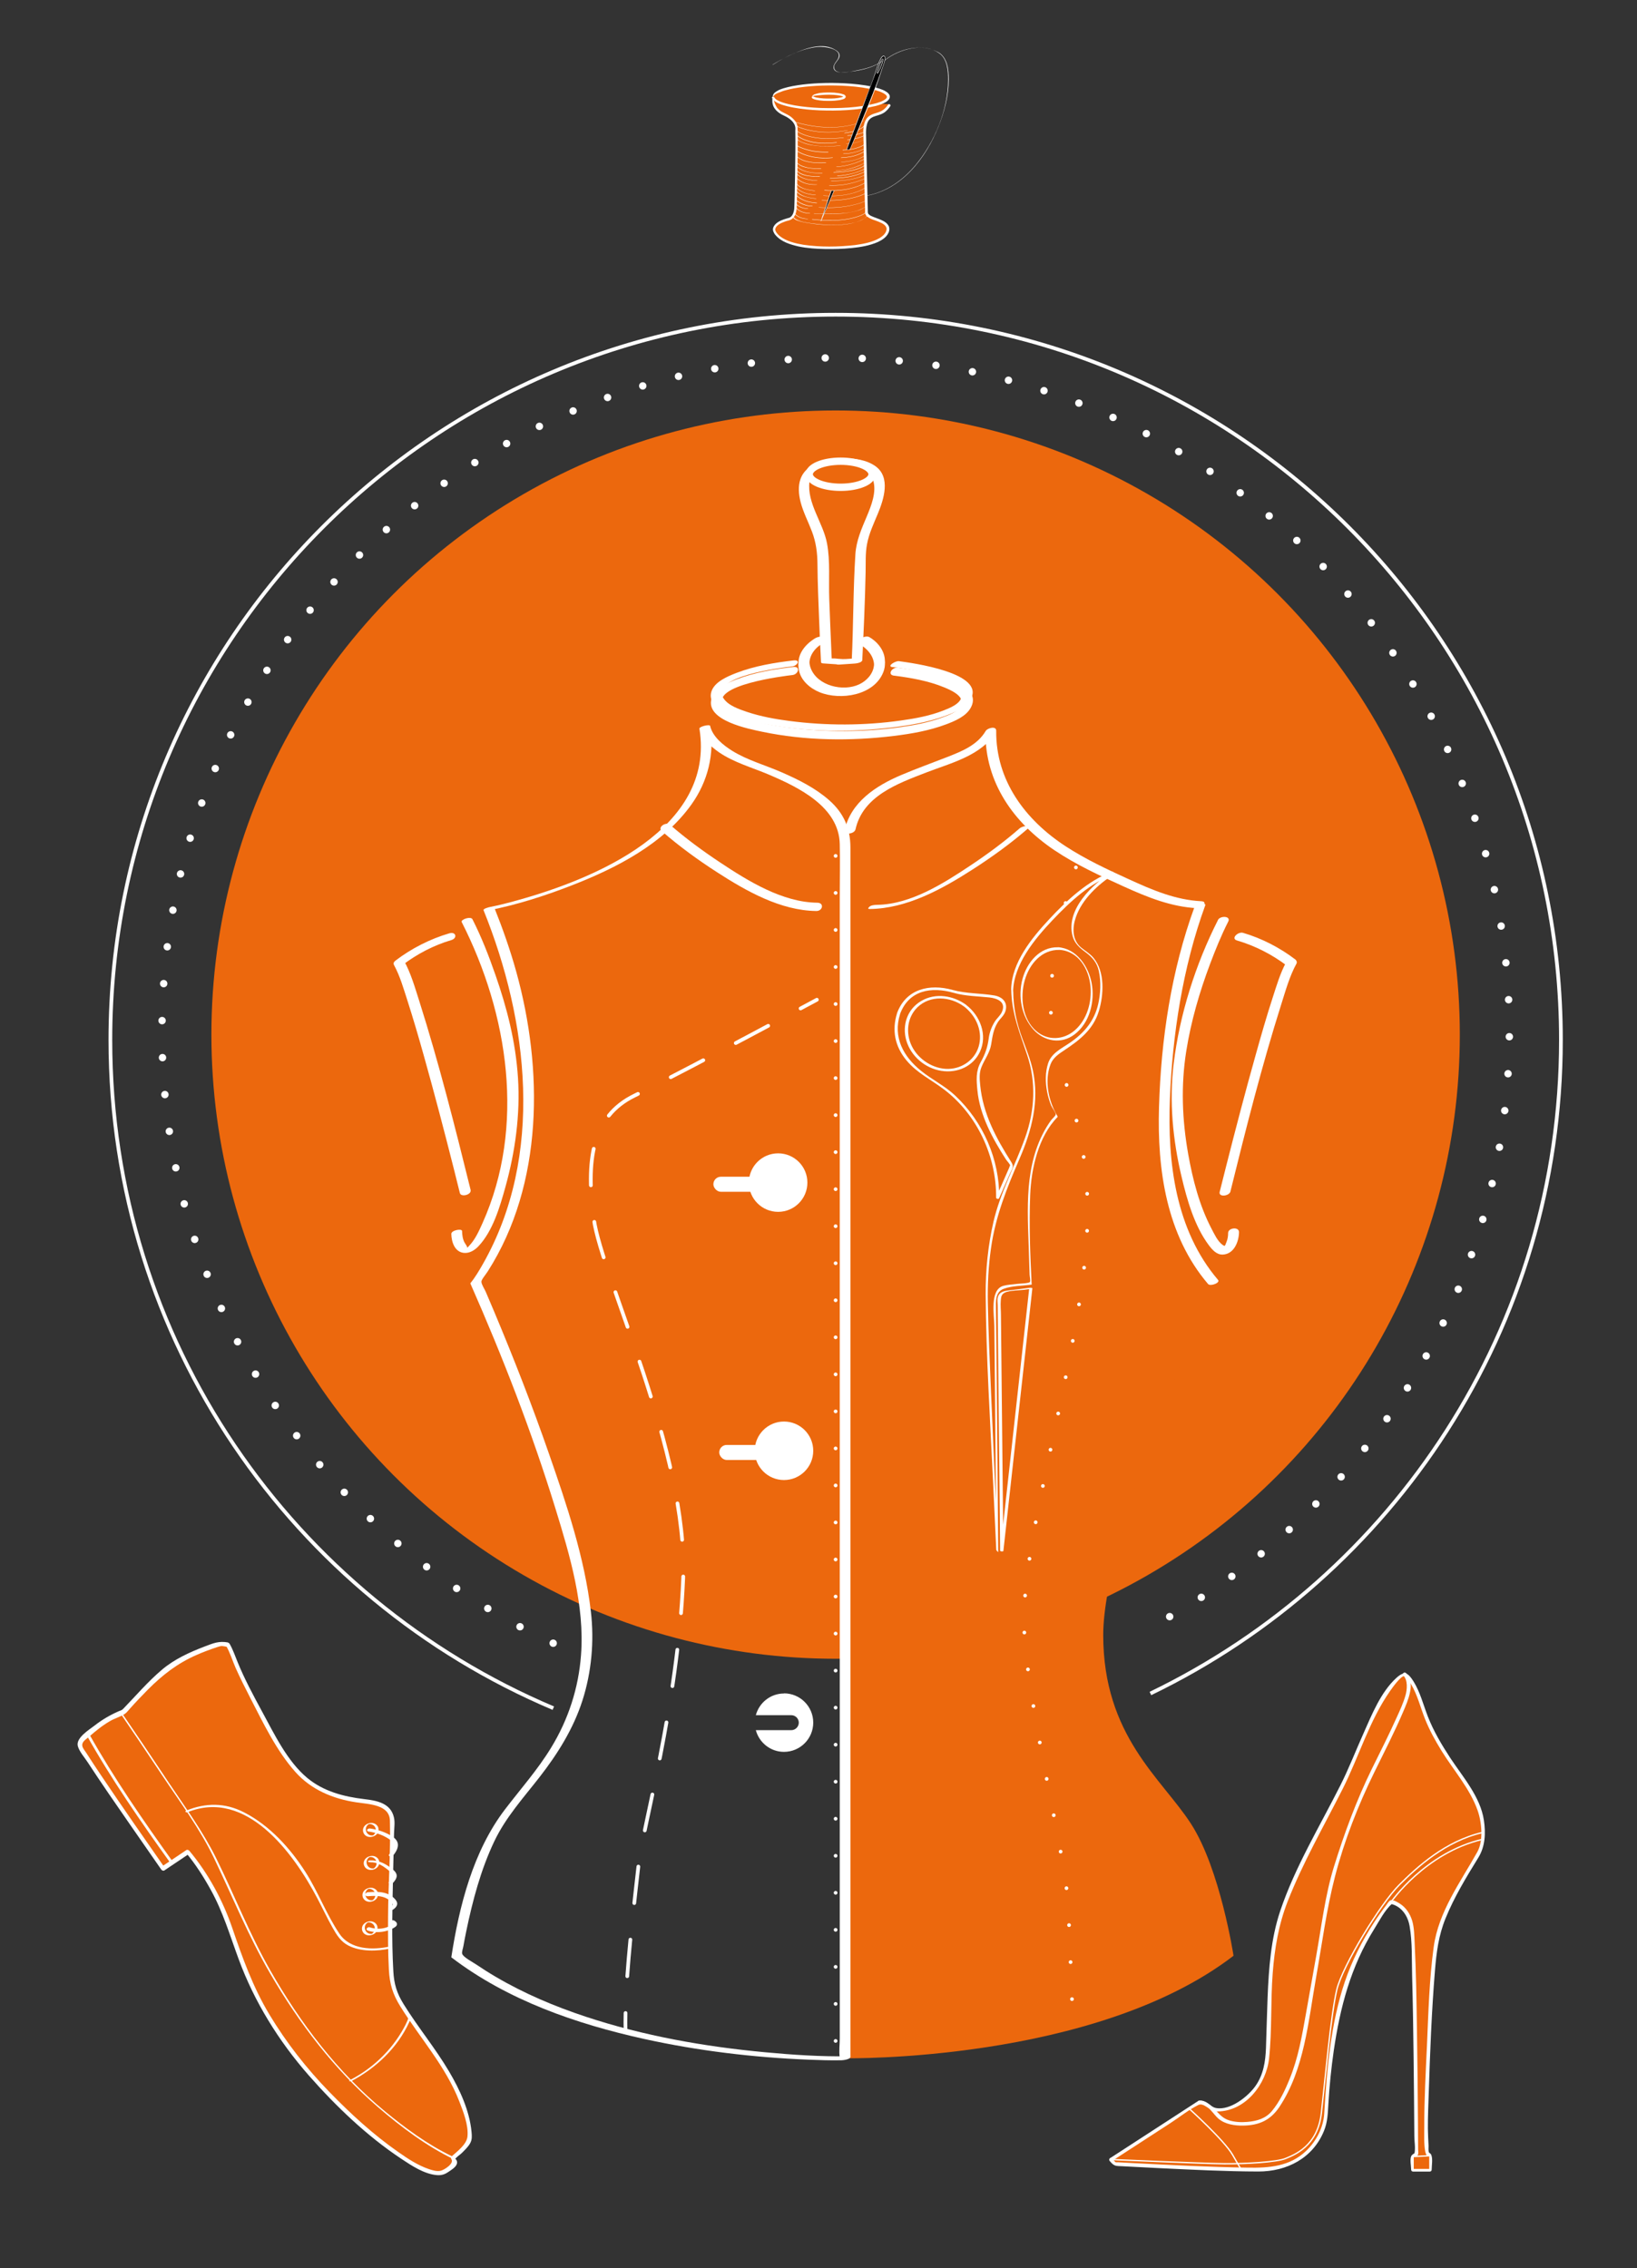 <?xml version="1.0" encoding="UTF-8"?> <svg xmlns="http://www.w3.org/2000/svg" id="Layer_1" viewBox="0 0 221 306.25"><rect x="0" y="0" width="221" height="306.25" fill="#333333" stroke="none"/><defs><style>.cls-1,.cls-2{fill:#ec680d;}.cls-3{fill:#fff;}.cls-4,.cls-5,.cls-6,.cls-7,.cls-8,.cls-9,.cls-2,.cls-10{stroke:#fff;}.cls-4,.cls-5,.cls-6,.cls-7,.cls-8,.cls-9,.cls-10{fill:none;}.cls-4,.cls-6{stroke-dasharray:0 0 0 5;}.cls-4,.cls-6,.cls-8,.cls-9{stroke-linecap:round;stroke-linejoin:round;}.cls-4,.cls-8,.cls-9,.cls-10{stroke-width:.5px;}.cls-5,.cls-7,.cls-2,.cls-10{stroke-miterlimit:10;}.cls-5,.cls-2{stroke-width:.18px;}.cls-7{stroke-width:.99px;}.cls-9{stroke-dasharray:0 0 0 0 0 0 4.96 4.96;}</style></defs><circle class="cls-1" cx="112.81" cy="139.69" r="84.27"></circle><path class="cls-1" d="M133.03,98.2s-.53,2.53-4.87,4.34c-4.34,1.81-14.07,4.81-14.07,11.2v164.16s33.66,.59,52.44-13.84c0,0-1.78-11.67-5.73-17.8s-11.86-11.86-11.86-25.51,15.03-47.65,15.03-47.65c0,0-14.83-18.39-1.78-50.42,0,0-32.21-6.26-29.15-24.48h-.01Z"></path><path class="cls-6" d="M74.68,221.86c-31.18-14.42-52.81-45.98-52.81-82.59,0-50.23,40.72-90.95,90.95-90.95s90.95,40.72,90.95,90.95c0,35.47-20.31,66.21-49.94,81.2"></path><path class="cls-10" d="M74.7,230.63c-35.14-14.86-59.8-49.66-59.8-90.22,0-54.08,43.83-97.92,97.91-97.92s97.92,43.84,97.92,97.92c0,38.85-22.62,72.41-55.42,88.24"></path><path class="cls-3" d="M120.48,90.06c2.3,.3,4.67,.69,6.83,1.58,.89,.37,2.68,1.12,2.52,2.35-.13,1.04-1.59,1.59-2.41,1.92-1.84,.73-3.84,1.1-5.79,1.37-4.96,.7-10.09,.71-15.06,.06-1.93-.25-3.87-.6-5.72-1.22-1.05-.36-2.52-.84-3.17-1.83-1.97-2.99,8-4.16,9.26-4.31,.71-.08,1.2-.93,.19-.81-2.6,.3-5.24,.74-7.69,1.68-1.17,.45-2.98,1.19-3.4,2.53-.89,2.87,5.35,4,7,4.33,5.73,1.14,11.8,1.2,17.59,.49,2.31-.29,4.65-.7,6.84-1.49,1.22-.44,2.81-1.06,3.53-2.23,2.24-3.65-8.07-5-9.64-5.21-.47-.06-1.7,.69-.88,.8h0Z"></path><path class="cls-3" d="M120.69,91.22c2.3,.3,4.64,.7,6.79,1.59,.79,.33,2.6,1.08,2.34,2.23-.23,1.02-1.91,1.58-2.75,1.88-1.75,.63-3.62,.99-5.46,1.25-4.95,.69-10.06,.71-15.02,.08-1.96-.25-3.94-.6-5.82-1.23-1.02-.34-2.53-.82-3.13-1.81-1.65-2.73,8.22-3.94,9.35-4.07,.81-.1,1.11-1.2,.12-1.09-2.6,.3-5.24,.73-7.69,1.68-1.22,.47-2.98,1.23-3.37,2.63-.82,2.94,5.1,4.07,6.86,4.44,5.77,1.21,11.94,1.28,17.78,.56,2.37-.29,4.77-.71,7.01-1.55,1.2-.45,2.75-1.09,3.38-2.3,2.03-3.86-8.11-5.13-9.89-5.36-.73-.1-1.47,.95-.49,1.08h0Z"></path><path class="cls-3" d="M116.05,86.58c1.15,.68,2.12,1.83,1.95,3.25-.14,1.16-.98,2.09-2.01,2.57-2.16,1.02-5.63,.21-6.54-2.18-.56-1.46,.2-2.94,1.48-3.72,.2-.12,.42-.32,.15-.49-.25-.15-.8,.02-1.02,.16-1.35,.82-2.5,2.18-2.22,3.86,.24,1.43,1.46,2.47,2.74,3,1.6,.66,3.48,.67,5.12,.16,1.44-.45,2.9-1.33,3.52-2.77,.74-1.75-.31-3.48-1.82-4.38-.28-.17-.66-.09-.95,.03-.09,.04-.67,.35-.41,.51h.01Z"></path><path class="cls-3" d="M116.14,87.04c1.14,.67,2.06,1.86,1.83,3.25-.19,1.14-1.07,2-2.1,2.44-2.15,.92-5.58,.23-6.44-2.2-.52-1.46,.27-2.83,1.52-3.59,.23-.14,.39-.43,.12-.6s-.77-.03-1.03,.13c-1.37,.83-2.48,2.25-2.2,3.93,.24,1.46,1.51,2.54,2.82,3.07,2.81,1.13,7.35,.44,8.59-2.72,.71-1.82-.41-3.53-1.95-4.44-.43-.26-1.76,.37-1.15,.73h-.01Z"></path><path class="cls-3" d="M114.09,61.93c-1.31-.06-2.69,.13-3.9,.65-2.29,.97-2.69,2.95-2.1,5.23,.36,1.38,1.03,2.64,1.53,3.97,.55,1.45,.73,2.86,.74,4.4,.02,2.56,.13,5.12,.23,7.67,.07,1.86,.15,3.72,.25,5.57,0,.1,.21,.15,.27,.15l2.08,.14c.38,.03,1.68-.64,.91-.7l-.92-.06c-.23-.02-.46-.06-.69-.05-.53,.02-.23-.14-.2,.11-.04-.43-.04-.88-.06-1.31-.1-2.29-.2-4.57-.28-6.86-.09-2.44,.15-5.07-.3-7.47-.51-2.78-2.74-5.42-2.37-8.35,.15-1.2,1.02-1.94,2.14-2.22,.42-.11,.85-.16,1.28-.18,.11,0,.74,0,.47,0,.38,.02,1.67-.66,.91-.7h0v.02Z"></path><path class="cls-3" d="M113.34,62.64c1.67-.08,3.97,.4,4.54,2.22,.49,1.55-.26,3.43-.86,4.86-.7,1.66-1.42,3.27-1.54,5.1-.31,4.82-.26,9.68-.5,14.51l1.01-.47-2.08,.14c-.47,.03-1.55,.8-.59,.73l2.08-.14c.21-.01,1-.13,1.01-.47,.19-3.94,.37-7.88,.45-11.82,.03-1.27-.05-2.57,.19-3.83,.27-1.45,.9-2.76,1.46-4.11,.81-1.95,1.76-4.91-.31-6.41-1.18-.85-2.85-1.11-4.28-1.04-.48,.02-1.55,.78-.59,.73h0Z"></path><path class="cls-3" d="M94.43,98.4c.3,1.32,1.6,2.45,2.65,3.18,2,1.37,4.46,2.05,6.68,2.99,4.01,1.71,9.51,4.35,9.61,9.4,.05,2.36,0,4.72,0,7.08v154.16c0,.82-.13,1.76,0,2.56,.02,.1,0,.22,0,.32l1.2-.46c-3.75,.06-7.53-.19-11.27-.54-8.19-.76-16.39-2.21-24.21-4.8-4.21-1.39-8.32-3.13-12.15-5.38-.89-.52-1.77-1.08-2.63-1.66-.42-.29-1.81-1.01-1.92-1.48-.06-.24,.12-.72,.16-.96,.12-.68,.25-1.36,.39-2.03,.86-4.15,1.97-8.35,3.8-12.19,1.53-3.21,3.9-5.83,6.07-8.61,2.46-3.16,4.59-6.55,5.82-10.38,1.23-3.83,1.61-8,1.14-12.02-.85-7.29-3.27-14.45-5.67-21.34-2.25-6.47-4.74-12.85-7.39-19.16-.37-.89-.75-1.78-1.13-2.66-.16-.38-.56-.95-.59-1.36-.02-.27,.58-.97,.85-1.39,7.56-11.82,7.49-27.38,3.86-40.46-.82-2.96-1.84-5.85-2.98-8.7l-.87,.43c3.84-.75,7.64-1.96,11.29-3.38,6-2.33,12.39-5.58,16.22-10.96,2.21-3.11,3.12-6.8,2.52-10.58-.04-.24-1.5,.07-1.45,.39,2.15,13.49-14.15,20.26-24.6,23.15-1.26,.35-2.44,.66-3.68,.9-.07,.01-.95,.22-.87,.43,6.05,14.96,8.21,33.16-.08,47.76-.51,.89-1.04,1.8-1.69,2.6v.06c4.36,9.9,8.31,20.07,11.49,30.41,1.95,6.33,3.94,13.04,3.44,19.73-.33,4.46-1.71,8.71-4.04,12.52-1.81,2.97-4.11,5.56-6.21,8.31-4.32,5.65-6.19,13.04-7.26,19.98l.04,.04c7.57,5.77,16.83,8.97,26.03,11,7.27,1.6,14.71,2.49,22.14,2.79,1.49,.06,2.98,.11,4.47,.08,.23,0,1.2-.13,1.2-.46V114.44c0-2.58-.89-4.65-2.86-6.39-1.87-1.65-4.16-2.79-6.43-3.78s-4.6-1.62-6.64-2.88c-1.2-.74-2.68-1.91-3.01-3.38-.06-.26-1.52,.09-1.45,.39h0Z"></path><path class="cls-3" d="M62.34,124.51c6.29,12.38,8.63,27.61,2.81,40.61-.47,1.05-1.01,2.27-1.83,3.1-.04,.04-.24,.3-.31,.29,.26,.04-.24-.65-.28-.72-.26-.46-.34-1.06-.35-1.58,0-.37-1.46-.12-1.45,.39,.02,1.07,.44,2.42,1.68,2.56,.76,.08,1.45-.34,1.96-.87,1.97-2.07,2.92-5.36,3.66-8.02,1.32-4.73,2.02-9.81,1.7-14.73-.32-4.92-1.48-9.42-3.04-13.9-.89-2.56-1.88-5.11-3.11-7.53-.22-.44-1.63,.04-1.45,.39h.01Z"></path><path class="cls-3" d="M63.54,160.68c-2.11-8.54-4.27-17.11-6.93-25.5-.59-1.84-1.14-3.79-2.08-5.49l-.19,.61c1.95-1.49,4.23-2.68,6.58-3.37,.88-.26,.64-1.18-.25-.92-2.6,.76-5.12,2.04-7.28,3.69-.21,.16-.33,.36-.19,.61,.8,1.47,1.28,3.16,1.79,4.74,.81,2.52,1.55,5.06,2.26,7.6,1.41,5.02,2.73,10.07,4.01,15.13,.28,1.1,.55,2.19,.82,3.29,.15,.62,1.6,.24,1.45-.39h0Z"></path><path class="cls-3" d="M89.36,112.23c2.32,2.02,4.84,3.86,7.42,5.52,3.96,2.56,8.6,5.2,13.44,5.25,.85,0,1.09-1.11,.11-1.12-4.68-.05-9.29-2.9-13.06-5.4-2.36-1.56-4.67-3.26-6.81-5.12-.51-.45-1.76,.3-1.11,.87h0Z"></path><path class="cls-3" d="M164.43,124.22c-3.03,5.97-5.17,12.74-5.98,19.38-.62,5.08-.12,10.29,1.06,15.26,.74,3.13,1.73,6.64,3.68,9.26,.46,.61,1.05,1.3,1.88,1.27,1.52-.06,2.17-1.71,2.2-3.01,.02-.79-1.46-.62-1.47,.09,0,.41-.06,.84-.22,1.22-.22,.52-.16,.65-.54,.38-.67-.48-1.13-1.51-1.5-2.21-1.62-3.1-2.52-6.61-3.13-10.04-.82-4.62-1-9.26-.26-13.91,.64-4.02,1.78-7.95,3.21-11.75,.73-1.94,1.52-3.89,2.46-5.74,.38-.76-1.08-.82-1.4-.2h0Z"></path><path class="cls-3" d="M166.12,160.83c2.09-8.46,4.23-16.94,6.86-25.25,.58-1.83,1.12-3.79,2.05-5.48,.1-.19,0-.42-.14-.54-2.09-1.6-4.55-2.87-7.07-3.61-.67-.2-1.71,.77-.82,1.03,2.43,.71,4.77,1.91,6.79,3.45l-.14-.54c-.81,1.48-1.3,3.16-1.82,4.76-.83,2.55-1.57,5.13-2.29,7.71-1.42,5.04-2.74,10.11-4.03,15.19-.28,1.12-.57,2.25-.85,3.38-.18,.74,1.31,.59,1.47-.09h0Z"></path><path class="cls-3" d="M137.62,111.87c-2.04,1.78-4.25,3.41-6.51,4.92-3.67,2.45-8.16,5.33-12.73,5.38-.28,0-.83,.05-1.02,.27-.14,.15-.28,.29,.08,.29,4.94-.05,9.71-2.67,13.76-5.27,2.69-1.72,5.32-3.62,7.73-5.73,.25-.22-.23-.21-.33-.21-.3,0-.74,.14-.97,.34h0Z"></path><g><path class="cls-8" d="M110.28,134.98s-.83,.45-2.2,1.18"></path><path class="cls-9" d="M103.71,138.5c-5.99,3.2-14.45,7.68-18.04,9.42-5.85,2.84-6.56,8.87-5.5,16.67,1.06,7.8,12.77,31.56,12.06,48.59-.71,17.02-5.5,33.69-6.03,38.66-.42,3.88-1.35,11.15-1.67,17.47"></path><path class="cls-8" d="M84.45,271.79c-.02,.87-.02,1.71,0,2.5"></path></g><circle class="cls-3" cx="105.05" cy="159.67" r="3.95"></circle><circle class="cls-3" cx="105.84" cy="195.88" r="3.95"></circle><path class="cls-4" d="M145.25,117.12s-4.43,13.07-3.19,21.58c1.24,8.51,6.38,15.43,4.26,32.8-2.12,17.37-8.64,37.77-8.04,48.76,.6,10.99,5.56,30.14,5.91,36.88,.35,6.74,.67,16.84,.67,16.84"></path><ellipse class="cls-7" cx="113.49" cy="64.03" rx="4.24" ry="1.76"></ellipse><rect class="cls-3" x="96.31" y="158.88" width="10.74" height="2.03" rx="1.01" ry="1.01"></rect><rect class="cls-3" x="97.1" y="195.09" width="10.74" height="2.03" rx="1.01" ry="1.01"></rect><path class="cls-3" d="M105.84,228.65c-1.83,0-3.35,1.25-3.8,2.93h4.79c.56,0,1.01,.46,1.01,1.01s-.46,1.01-1.01,1.01h-4.79c.45,1.68,1.97,2.93,3.8,2.93,2.18,0,3.95-1.77,3.95-3.95s-1.77-3.95-3.95-3.95v.02Z"></path><line class="cls-4" x1="112.81" y1="115.56" x2="112.81" y2="277.91"></line><path class="cls-3" d="M115.48,112.05c.97-4.59,5.75-6.27,9.62-7.77,3.25-1.26,7.45-2.26,9.35-5.47l-1.41,.02c-.07,6.83,3.82,12.27,9.32,15.97,2.92,1.96,6.14,3.44,9.34,4.89,3.2,1.45,6.42,2.76,9.94,2.93,.63,.03,1.51-.89,.53-.94-3.47-.17-6.64-1.53-9.76-2.96-2.92-1.33-5.85-2.7-8.55-4.46-5.44-3.55-9.44-8.88-9.37-15.6,0-.7-1.19-.35-1.41,.02-1.13,1.92-3.21,2.75-5.2,3.53s-4.16,1.56-6.21,2.43c-3.4,1.44-6.84,3.66-7.66,7.53-.13,.63,1.34,.42,1.46-.15h0v.03Z"></path><path class="cls-3" d="M161.27,122.43c-3.15,8.64-4.53,17.89-4.8,27.06-.25,8.41,.98,17.25,6.62,23.87,.3,.36,1.69-.15,1.35-.55-5.76-6.76-6.84-15.9-6.5-24.46s1.72-17.75,4.77-26.11c.16-.44-1.28-.26-1.44,.2h0Z"></path><g><g><path class="cls-1" d="M149.98,291.57l11.91-7.73s1.14,.07,1.65,.81,7.29-.37,7.59-7.44c.29-7.07,.11-13.27,1.8-18.69s7.62-15.79,9.16-19.27c1.54-3.48,4.76-12.06,7.55-13.19,0,0,1.1,.22,2.57,4.8,1.47,4.58,5.13,8.83,6.45,11.21,1.32,2.38,1.54,3.66,1.5,4.8-.04,1.14,0,1.47,0,1.47,0,0-.04,.81-.22,1.36s-5.24,7.77-6.05,12.64c-.81,4.87-1.39,23.64-1.36,25.17,.04,1.54,.15,3.22,.15,3.22l.37,.33v1.87h-2.27v-1.76l.44-.29s-.11-28.36-.7-31.07c-.59-2.71-2.71-3-2.71-3,0,0-5.02,5.9-6.74,13.41s-1.94,13.22-2.05,15.41c-.11,2.18-2.42,7.31-8.76,7.31s-19.79-.77-19.79-.77l-.48-.59Z"></path><path class="cls-3" d="M150.11,291.78c2.63-1.71,5.26-3.42,7.9-5.13,1.23-.8,2.45-1.78,3.76-2.44,.78-.39,1.52,.87,2.58,.87,3.81-.02,6.61-3.68,6.98-7.18,.41-3.81,.19-7.68,.49-11.5,.25-3.31,.8-6.56,2.01-9.66,2.06-5.26,4.9-10.19,7.44-15.22,2.2-4.36,3.59-9.21,6.41-13.23,.29-.41,1.43-2.03,1.91-1.99,.33,.02,.78,.86,.93,1.13,.85,1.45,1.24,3.09,1.85,4.63s1.4,2.97,2.26,4.36c1.63,2.63,3.81,5.07,4.85,8.01,.56,1.58,.81,4.1-.04,5.62-2.29,4.1-5.24,8.06-5.89,12.85-.59,4.34-.71,8.76-.9,13.12-.17,3.73-.38,7.48-.37,11.22,0,1.04-.06,2.22,.13,3.24,.05,.25,.09,.3,.18,.51,.09,.19,.15,.08,.2,.21,.06,.17,0,.5,0,.68,0,.22-.07,.55,0,.76,.13,.38-.14,.08,.21,.05-.44,.04-.91,0-1.34,0-.17,0-.46-.06-.63,0-.36,.13-.06-.14-.02,.21-.05-.45-.02-.95,0-1.4,.02-.5,0,.05,.32-.4,.06-.09,.08-.13,.12-.24,.06-.18,0-.49,0-.67,0-1.21-.01-2.42-.02-3.63-.03-4.18-.07-8.36-.14-12.54-.06-3.9-.11-7.8-.31-11.7-.05-.97-.05-2.01-.32-2.95-.28-.95-.84-1.82-1.68-2.35-.27-.17-.89-.56-1.24-.45-.24,.07-.46,.49-.6,.67-.58,.76-1.13,1.54-1.65,2.34-1.62,2.49-2.98,5.17-3.93,7.98-1.91,5.66-2.43,11.83-2.78,17.76-.11,1.92-1.05,3.73-2.43,5.07-2.19,2.11-4.99,2.33-7.88,2.28-5.18-.08-10.36-.35-15.54-.62-.66-.03-1.33-.07-1.99-.11-.11,0-.31,.02-.42-.02-.14-.06,.22,.11,.01-.06-.14-.12-.25-.31-.37-.45-.2-.25-.55,.1-.35,.35,.62,.76,.81,.67,1.75,.72,1.69,.09,3.38,.18,5.07,.26,4.42,.21,8.84,.44,13.26,.45,3.85,0,7.35-1.8,8.85-5.48,.5-1.22,.52-2.42,.6-3.71,.14-2.38,.38-4.76,.72-7.12,.86-5.87,2.3-11.37,5.47-16.44,.67-1.07,1.43-2.57,2.4-3.4,.13-.11-.34-.02-.08,.04s.54,.18,.79,.33c.94,.56,1.48,1.59,1.66,2.64,.38,2.17,.28,4.5,.34,6.7,.1,3.68,.16,7.37,.2,11.05s.08,7.08,.1,10.62c0,.7,.18,1.65,.01,2.34,0,.04,.02,.1,0,.14,.15-.35-.33,.03-.41,.17-.24,.44-.03,1.4-.03,1.88,0,.13,.11,.25,.25,.25h2.27c.13,0,.25-.11,.25-.25,0-.6,.18-1.49-.07-2.04-.09-.19-.26-.2-.3-.31-.1-.23-.04-.63-.05-.88-.04-.77-.08-1.54-.09-2.31-.01-1.58,.06-3.16,.11-4.73,.18-5.53,.39-11.07,.84-16.59,.2-2.46,.49-4.76,1.43-7.07,1.17-2.89,2.8-5.56,4.43-8.21,.93-1.51,1.01-3.29,.75-5.04-.47-3.17-2.83-5.83-4.54-8.42-1.16-1.77-2.25-3.61-3.02-5.58-.62-1.59-1.03-3.28-1.94-4.75-.73-1.16-1.2-1.48-2.3-.49-2.12,1.92-3.34,5-4.48,7.56-1.04,2.33-1.96,4.71-3.11,6.99-2.8,5.56-6.12,11.02-8.11,16.94-1.25,3.73-1.54,7.72-1.7,11.63-.09,2.29-.14,4.58-.22,6.87-.07,1.82-.34,3.59-1.41,5.11-.99,1.42-3.41,3.35-5.33,2.99-.76-.14-1.18-.97-2.06-.97-.38,0-.5,.11-.83,.33-3.49,2.26-6.97,4.53-10.46,6.79l-.96,.62c-.27,.17-.02,.6,.25,.43Z"></path></g><path class="cls-3" d="M161.89,284.09c1.13-.13,1.9,1.38,2.62,1.98,.9,.75,2.18,.94,3.32,.92,2.17-.03,3.71-.74,4.9-2.53,3.37-5.08,3.89-11.53,4.93-17.38,.81-4.56,1.41-9.24,2.57-13.73,1.24-4.79,3.12-9.61,5.3-14.05,1.34-2.74,2.75-5.46,3.94-8.27,.57-1.34,1.71-3.88,.33-5.15-.23-.21-.58,.13-.35,.35,.63,.58,.52,1.9,.3,2.66-.29,1.03-.75,2.02-1.19,2.99-1.05,2.34-2.21,4.63-3.35,6.94-2.08,4.24-3.73,8.72-5.13,13.24-1.18,3.83-1.66,7.92-2.36,11.86-.48,2.66-.95,5.33-1.42,8-.53,2.99-1.04,5.95-2.2,8.78-.61,1.51-1.35,3.08-2.4,4.34-.84,1-2.01,1.34-3.28,1.45-.81,.07-1.64,.04-2.42-.19-1-.29-1.42-.92-2.12-1.63-.48-.48-1.25-1.15-2-1.06-.31,.04-.32,.53,0,.49h0Z"></path><path class="cls-2" d="M187.8,256.8s4.62-6.66,12.35-8.46"></path><polygon class="cls-2" points="190.77 291.17 193.04 291.06 193.04 292.93 190.77 292.93 190.77 291.17"></polygon><path class="cls-2" d="M160.55,284.71s4.71,4.25,5.85,6.22l1.14,1.97"></path><path class="cls-5" d="M149.98,291.57s12.28,.54,15.25,.57,7.21-.23,8.33-.71,4.32-1.6,4.83-6.15,1.3-13.36,2.08-16.63c.78-3.27,5.93-11.65,8.42-14.14s6.24-5.92,11.24-7.09"></path></g><g><g><path class="cls-1" d="M120.12,14.08s-.43,.88-1.38,1.22-1.98,.3-2.02,2.49c-.05,2.19,.25,10.33,.25,10.85s.53,.68,1.14,.92,1.82,.56,1.77,1.42-1.26,2.49-8.03,2.49-7.36-2.21-7.35-2.47,.19-.96,2.02-1.4c0,0,.82-.14,.87-1.62,.05-1.48,.22-10.35,.09-10.96s-.78-1.17-1.39-1.46-1.82-.72-1.77-2.48"></path><path class="cls-3" d="M119.92,14.1s0,0,.02-.01c.07-.03,.24-.08,.28,.16,0,0,0,.02,0,.03,0,0-.12,.21-.33,.45l-.02,.02-.02,.03c-.09,.09-.18,.18-.27,.26-.38,.34-.91,.49-1.36,.62-.46,.13-.85,.36-1.05,.78-.2,.41-.25,.92-.26,1.42,.05,2.07,.1,4.25,.15,6.5,.03,1.13,.05,2.27,.08,3.43l.02,.86c0,.22,.18,.37,.43,.5,.5,.24,1.08,.38,1.63,.67,.27,.14,.55,.33,.73,.64,.18,.32,.13,.72-.02,1.01-.3,.61-.88,.95-1.42,1.21-1.13,.49-2.34,.69-3.53,.81-1.2,.12-2.4,.15-3.6,.13-1.2-.02-2.39-.1-3.56-.34-1.14-.27-2.36-.61-3.17-1.59-.1-.12-.18-.26-.24-.42-.07-.15-.08-.38-.02-.53,.11-.33,.36-.56,.61-.73,.5-.33,1.12-.49,1.59-.62,.42-.2,.6-.76,.64-1.26,.03-.53,.03-1.09,.05-1.62,.02-1.08,.04-2.13,.06-3.15,.03-2.05,.06-3.98,.03-5.76,.12-.9-.58-1.48-1.25-1.85-.35-.17-.74-.34-1.06-.6-.16-.13-.31-.27-.43-.44l-.05-.06c-.03-.06-.06-.11-.09-.15-.05-.08-.07-.13-.07-.13,0,0-.06-.13-.1-.32-.05-.18-.06-.42-.05-.61,.05-.64,.13-.37,.19,0,0-.02,.03,.2,.1,.41,.07,.21,.18,.4,.18,.4,0,0,.02,.04,.06,.11,.01,.02,.02,.04,.03,.06l.02,.03v.02s.18,.23,.29,.32c.46,.46,1.3,.6,1.91,1.22,.3,.29,.6,.68,.62,1.17,.02,.43,.02,.86,.03,1.3,0,1.76-.02,3.67-.06,5.69-.02,1.01-.04,2.05-.06,3.11-.03,.52,.02,1.09-.2,1.65-.11,.27-.29,.54-.57,.71-.33,.17-.55,.16-.82,.27-.49,.17-1.02,.41-1.26,.82-.05,.09-.08,.23-.07,.3,.02,.1,.07,.22,.14,.33,.14,.21,.32,.4,.54,.57,.87,.65,2.01,.93,3.13,1.12,2.27,.33,4.64,.3,6.96,.04,1.15-.16,2.33-.38,3.31-.94,.47-.28,.92-.7,.95-1.2,.03-.49-.53-.8-1.04-1-.53-.23-1.1-.32-1.63-.75-.13-.12-.22-.31-.23-.49v-.45s-.03-.86-.03-.86c-.03-1.14-.05-2.27-.08-3.38-.05-2.22-.09-4.38-.13-6.42,.03-.52,.1-1.06,.41-1.53,.31-.49,.87-.68,1.32-.81,.47-.13,.86-.3,1.18-.61l.16-.16c.19-.21,.29-.39,.29-.39Z"></path></g><g><ellipse class="cls-1" cx="112.12" cy="13.06" rx="7.78" ry="1.7"></ellipse><path class="cls-3" d="M104.2,13.23s0-.02,0-.03c.02-.14,.13-.18,.31-.08h.02s.04,.15,.27,.32l.2,.12c.21,.11,.45,.21,.7,.29,.5,.16,1.03,.28,1.58,.38,1.11,.19,2.29,.3,3.52,.35,2.44,.06,5.1,0,7.59-.67,.31-.09,.61-.2,.88-.35,.27-.13,.52-.36,.46-.54-.05-.2-.35-.38-.61-.51-.28-.14-.58-.23-.88-.32-1.22-.33-2.48-.48-3.69-.57-2.43-.16-4.71-.08-6.63,.19-.48,.07-.94,.15-1.36,.25-.21,.05-.42,.1-.62,.16-.1,.03-.2,.06-.29,.09l-.04,.02c-.06,.02-.1,.04-.14,.05-.08,.03-.12,.05-.12,.05,0,0-.49,.14-.76,.36-.1,.1-.15,.17-.17,.23-.03,.05-.05,.07-.06,.05-.03-.03-.04-.23,.1-.42-.02,.02,.15-.19,.37-.31,.21-.14,.44-.24,.44-.24,0,0,.05-.02,.13-.05,.1-.04,.23-.08,.38-.13,.76-.23,1.64-.39,2.61-.51,1.93-.23,4.19-.29,6.61-.1,1.21,.11,2.46,.26,3.7,.65,.31,.11,.62,.21,.91,.4,.14,.09,.3,.19,.41,.37,.13,.16,.14,.44,.03,.62-.23,.35-.55,.5-.85,.63-.31,.14-.62,.23-.94,.32-2.55,.62-5.16,.68-7.6,.6-1.22-.05-2.4-.17-3.51-.37-.56-.1-1.09-.23-1.61-.4-.26-.09-.51-.19-.74-.33l-.14-.09c-.28-.19-.41-.46-.39-.48Z"></path></g><path class="cls-3" d="M109.63,13.24s-.01,0-.02-.03c-.03-.05-.02-.16,.03-.17,.05-.01,.11,.03,.17-.02,0,0,0,0,.01,0,.07,.06,.25,.11,.4,.15,.63,.13,1.31,.15,1.97,.14,.33,0,.66-.03,.98-.08,.16-.03,.32-.06,.47-.1,.07-.02,.15-.05,.19-.08h0s-.05-.03-.12-.06c-.07-.02-.15-.05-.22-.06-.16-.04-.32-.06-.48-.08-.33-.04-.66-.06-.99-.06-.33,0-.66,0-.99,.03l-.32,.03s-.45,.02-.76,.08c-.27,.05-.26,.15-.29,.12-.05-.06,.08-.22,.25-.28-.04-.03,.81-.24,.81-.22l.42-.04c.33-.02,.67-.03,1-.02,.33,0,.67,.03,1,.08,.17,.02,.33,.05,.5,.1,.08,.02,.17,.05,.26,.08,.06,.02,.25,.12,.27,.28,.04,.14-.15,.3-.23,.32-.09,.04-.17,.07-.26,.09-.17,.05-.34,.08-.5,.1-.33,.05-.67,.07-1,.08-.67,.01-1.34,0-2.01-.15-.17-.05-.34-.07-.53-.21Z"></path><path class="cls-3" d="M116.68,16.25c-.74,.42-1.63,.62-2.46,.76-2.32,.39-4.71,.09-6.96-.57-.02,0-.08,.02-.06,.03,2.26,.66,4.66,.97,7,.57,.84-.14,1.76-.35,2.51-.78,.04-.02-.02-.03-.04-.02h0Z"></path><path class="cls-3" d="M116.67,16.89c-.02,.08-.13,.19-.21,.26-.31,.27-.73,.41-1.11,.52-.43,.12-.87,.2-1.32,.26-.04,0-.06,.06,0,.05,.68-.09,1.38-.21,2.01-.5,.24-.11,.5-.26,.65-.48,.02-.03,.05-.07,.06-.11,0-.03-.06-.02-.07,0h0Z"></path><path class="cls-3" d="M116.71,17.77c-.19,.11-.41,.18-.62,.25-.54,.17-1.1,.25-1.67,.26-.04,0-.05,.05,0,.05,.57,0,1.14-.09,1.69-.26,.22-.07,.44-.15,.64-.26,.04-.02,0-.06-.03-.04h0Z"></path><path class="cls-3" d="M116.71,18.28c-.71,.31-1.51,.53-2.29,.55-.04,0-.05,.06,0,.05,.79-.02,1.6-.24,2.33-.56,.04-.02,0-.06-.03-.04h0Z"></path><path class="cls-3" d="M116.7,18.82c-.2,.12-.41,.2-.63,.27-.57,.2-1.17,.3-1.78,.32-.01,0-.08,.03-.05,.03,.61-.02,1.22-.12,1.79-.32,.24-.08,.49-.18,.71-.31,.03-.02-.04,0-.05,0h0Z"></path><path class="cls-3" d="M116.7,19.47c-.17,.15-.45,.27-.67,.36-.71,.28-1.48,.38-2.24,.4-.04,0-.06,.05,0,.05,.77-.02,1.56-.13,2.28-.41,.24-.1,.5-.21,.7-.38,.03-.03-.04-.03-.06-.02h0Z"></path><path class="cls-3" d="M116.72,20.03c-.24,.14-.5,.24-.76,.34-.67,.24-1.37,.36-2.08,.37-.02,0-.08,.04-.03,.04,.7,0,1.4-.13,2.07-.36,.29-.1,.58-.21,.84-.37,.04-.02-.02-.03-.04-.02h0Z"></path><path class="cls-3" d="M116.72,20.38c-.21,.18-.48,.3-.74,.41-.76,.32-1.59,.45-2.41,.48-.04,0-.05,.05,0,.05,.82-.03,1.65-.16,2.42-.48,.27-.11,.56-.24,.78-.43,.04-.03-.02-.06-.05-.03h0Z"></path><path class="cls-3" d="M116.72,21c-.19,.15-.48,.28-.71,.38-.77,.31-1.6,.43-2.42,.49-.02,0-.08,.03-.03,.03,.84-.05,1.69-.19,2.48-.5,.26-.1,.54-.22,.75-.4,.02-.01-.05,0-.06,0h0Z"></path><path class="cls-3" d="M116.74,21.43c-1.15,.61-2.5,1-3.79,1.07-.02,0-.07,.04-.03,.04,1.32-.07,2.69-.47,3.86-1.08,.04-.02-.02-.03-.04-.02h0Z"></path><path class="cls-3" d="M116.75,21.97c-.35,.21-.74,.37-1.12,.51-.88,.33-1.81,.53-2.76,.53-.02,0-.08,.03-.03,.03,1.35,0,2.79-.38,3.96-1.07,.03-.02-.04-.01-.05,0h0Z"></path><path class="cls-3" d="M116.73,22.28c-.21,.22-.57,.35-.84,.45-1.06,.38-2.22,.47-3.34,.51-.04,0-.05,.05,0,.05,.98-.03,1.97-.11,2.92-.37,.41-.11,.83-.26,1.19-.5,.05-.03,.1-.07,.14-.12,.03-.03-.04-.04-.06-.02h0Z"></path><path class="cls-3" d="M116.79,22.76c-1.13,.59-2.47,.89-3.73,.96-.04,0-.06,.05,0,.05,.91-.05,1.81-.23,2.67-.52,.37-.13,.74-.27,1.09-.45,.04-.02,0-.06-.03-.04h0Z"></path><path class="cls-3" d="M116.76,23.13c-.35,.22-.76,.35-1.15,.47-1.14,.34-2.34,.45-3.53,.43-.03,0-.07,.05-.03,.05,1.2,.02,2.41-.08,3.56-.43,.4-.12,.82-.26,1.18-.49,.04-.03-.02-.05-.05-.03h0Z"></path><path class="cls-3" d="M116.8,23.59c-.35,.19-.75,.31-1.13,.42-1.11,.31-2.28,.41-3.43,.4-.03,0-.07,.04-.03,.04,1.17,0,2.34-.1,3.47-.41,.39-.11,.8-.23,1.16-.43,.04-.02-.02-.04-.04-.02h0Z"></path><path class="cls-3" d="M116.82,24.05c-.43,.23-.91,.39-1.38,.53-1.12,.33-2.29,.48-3.45,.43-.02,0-.08,.03-.03,.04,1.18,.05,2.36-.1,3.49-.44,.48-.14,.97-.31,1.41-.54,.04-.02-.02-.03-.04-.02h0Z"></path><path class="cls-3" d="M116.83,24.61c-.4,.29-.9,.48-1.37,.63-1.33,.44-2.75,.53-4.13,.43-.04,0-.07,.05-.02,.05,1.4,.1,2.83,0,4.17-.44,.48-.16,.99-.35,1.4-.65,.04-.03-.02-.06-.05-.03h0Z"></path><path class="cls-3" d="M116.85,25.28c-.35,.3-.82,.49-1.25,.64-1.41,.5-2.95,.57-4.42,.48-.02,0-.08,.03-.04,.03,1.47,.09,2.99,.02,4.4-.46,.47-.16,.99-.36,1.37-.68,.03-.03-.04-.02-.06,0h0Z"></path><path class="cls-3" d="M116.88,26.05c-.43,.27-.96,.42-1.44,.56-1.45,.4-2.97,.48-4.46,.41-.03,0-.07,.04-.03,.04,1.51,.07,3.04-.01,4.5-.41,.5-.14,1.03-.3,1.48-.57,.04-.02-.02-.03-.04-.02h0Z"></path><path class="cls-3" d="M116.96,27.05c-.48,.27-1.03,.43-1.56,.56-1.57,.4-3.21,.47-4.83,.38-.02,0-.08,.03-.04,.03,1.61,.1,3.25,.03,4.82-.37,.56-.14,1.15-.3,1.65-.59,.04-.02-.02-.03-.04-.02h0Z"></path><path class="cls-3" d="M116.95,27.74c-.11,.21-.4,.36-.61,.46-.92,.45-2.02,.56-3.04,.63-1.12,.07-2.25,.05-3.38-.02-.02,0-.08,.03-.05,.03,1.73,.1,3.52,.14,5.23-.22,.59-.13,1.26-.3,1.73-.7,.06-.05,.14-.12,.18-.19,0,0-.06,0-.07,.01h0Z"></path><path class="cls-3" d="M116.94,28.62c-.38,.37-1.02,.57-1.52,.71-1.85,.53-3.86,.46-5.75,.26-.03,0-.07,.05-.02,.05,1.92,.2,3.96,.27,5.84-.28,.51-.15,1.12-.34,1.51-.73,.03-.03-.04-.04-.06-.02h0Z"></path><path class="cls-3" d="M117.11,29.06c-.56,.86-2.06,1.1-2.96,1.21-1.48,.19-3,.09-4.47-.1-.72-.1-1.58-.19-2.22-.58-.11-.07-.37-.23-.32-.4,0-.02-.06-.01-.07,0-.18,.63,1.93,.91,2.18,.95,1.47,.23,3.01,.33,4.5,.2,.89-.08,1.81-.25,2.61-.66,.29-.15,.63-.35,.82-.63,.02-.03-.05-.02-.07,0h0Z"></path><path class="cls-3" d="M107.22,28.82c.06,.09,.15,.17,.23,.24,.23,.19,.52,.32,.81,.4,.25,.07,.51,.1,.77,.11,.02,0,.08-.03,.04-.03-.49-.02-.98-.13-1.4-.4-.14-.09-.29-.21-.38-.35-.01-.02-.08,0-.07,.02h0Z"></path><path class="cls-3" d="M107.37,27.97c.06,.11,.15,.2,.24,.28,.24,.22,.54,.36,.85,.45,.28,.08,.56,.12,.85,.13,.03,0,.07-.04,.03-.04-.64-.03-1.4-.2-1.82-.73-.02-.03-.05-.07-.07-.1-.01-.03-.08,0-.07,.02h0Z"></path><path class="cls-3" d="M107.38,27.49c.1,.14,.25,.25,.39,.34,.38,.24,.82,.35,1.27,.37,.03,0,.07-.04,.03-.04-.44-.02-.88-.13-1.25-.37-.13-.09-.27-.19-.36-.32-.01-.02-.08,0-.07,.03h0Z"></path><path class="cls-3" d="M107.39,27c.18,.17,.41,.31,.63,.43,.5,.27,1.06,.42,1.63,.42,.03,0,.07-.05,.03-.05-.57,0-1.12-.16-1.62-.43-.21-.11-.42-.24-.59-.41-.02-.02-.09,0-.06,.03h0Z"></path><path class="cls-3" d="M107.39,26.26c.09,.14,.23,.26,.35,.36,.37,.29,.81,.48,1.26,.61,.41,.11,.83,.17,1.25,.2,.03,0,.07-.04,.03-.05-.78-.05-1.58-.21-2.24-.63-.21-.13-.44-.31-.58-.52-.01-.02-.08,0-.06,.03h0Z"></path><path class="cls-3" d="M107.37,25.59c.03,.14,.13,.27,.22,.36,.31,.33,.76,.52,1.19,.64,.45,.13,.92,.2,1.38,.24,.02,0,.08-.03,.05-.03-.7-.06-1.44-.17-2.07-.52-.25-.14-.51-.33-.65-.59-.02-.04-.04-.08-.05-.13,0-.01-.07,0-.07,.02h0Z"></path><path class="cls-3" d="M107.43,25.19c.05,.13,.17,.25,.27,.35,.32,.3,.74,.48,1.16,.6s.82,.17,1.23,.19c.02,0,.08-.03,.04-.03-.64-.04-1.29-.14-1.87-.44-.26-.13-.52-.31-.69-.56-.03-.04-.06-.08-.07-.13,0-.02-.08,0-.07,.02h0Z"></path><path class="cls-3" d="M107.39,24.56c.02,.13,.11,.25,.19,.35,.28,.32,.69,.5,1.09,.62,.43,.13,.87,.2,1.31,.24,.01,0,.08-.03,.05-.03-.66-.06-1.36-.17-1.95-.51-.23-.13-.47-.32-.58-.57-.02-.04-.04-.08-.04-.12,0-.01-.07,0-.07,.02h0Z"></path><path class="cls-3" d="M107.45,23.96c.09,.14,.23,.26,.36,.36,.37,.28,.82,.45,1.27,.54,.38,.08,.78,.1,1.17,.08,.02,0,.08-.03,.03-.03-.75,.02-1.53-.08-2.18-.47-.21-.13-.44-.29-.58-.51-.01-.02-.08,0-.07,.02h0Z"></path><path class="cls-3" d="M107.46,23.4c.07,.13,.2,.24,.32,.32,.36,.27,.81,.43,1.25,.53s.85,.13,1.27,.14c.02,0,.08-.03,.05-.03-.66-.02-1.35-.1-1.96-.36-.28-.12-.55-.28-.76-.5-.03-.04-.07-.08-.09-.12,0-.02-.08,0-.07,.02h0Z"></path><path class="cls-3" d="M107.47,22.92c.05,.14,.18,.26,.3,.35,.38,.3,.88,.43,1.35,.5,.51,.08,1.02,.09,1.54,.07,.04,0,.06-.05,0-.05-.75,.03-1.55,0-2.26-.26-.29-.11-.6-.26-.79-.52-.03-.04-.06-.08-.07-.12-.01-.03-.08,0-.07,.02h0Z"></path><path class="cls-3" d="M107.48,22.41c.09,.15,.25,.26,.39,.35,.46,.3,1.01,.46,1.55,.54s1.05,.1,1.57,.09c.03,0,.07-.04,.03-.04-.94,.02-1.96-.03-2.82-.46-.23-.12-.52-.28-.66-.51-.01-.02-.08,0-.07,.03h0Z"></path><path class="cls-3" d="M107.47,21.8c.03,.14,.16,.26,.27,.35,.39,.32,.93,.46,1.42,.54,.55,.09,1.11,.12,1.67,.12,.04,0,.05-.05,0-.05-.82,0-1.68-.04-2.45-.33-.29-.11-.61-.26-.78-.53-.02-.04-.05-.08-.06-.12,0-.03-.08-.01-.07,.02h0Z"></path><path class="cls-3" d="M107.43,20.94c.07,.17,.24,.31,.38,.41,.5,.36,1.14,.51,1.74,.59,.64,.09,1.29,.09,1.94,.06,.04,0,.05-.06,0-.05-.95,.04-1.96,.03-2.88-.27-.37-.12-.76-.3-1.02-.61-.04-.04-.08-.09-.1-.14-.01-.03-.08-.01-.07,.02h0Z"></path><path class="cls-3" d="M107.48,20.34c.37,.28,.84,.47,1.28,.62,1.17,.4,2.42,.48,3.64,.35,.04,0,.05-.06,0-.05-1.23,.12-2.48,.04-3.65-.37-.42-.15-.86-.33-1.22-.6-.02-.02-.09,.02-.05,.04h0Z"></path><path class="cls-3" d="M107.48,19.62c.32,.23,.72,.38,1.1,.51,1.03,.35,2.13,.46,3.21,.43,.04,0,.05-.06,0-.06-1.09,.03-2.19-.08-3.22-.44-.36-.12-.73-.27-1.04-.49-.03-.02-.09,.02-.05,.04h0Z"></path><path class="cls-3" d="M107.51,18.74c.16,.21,.45,.35,.68,.45,.8,.37,1.7,.49,2.57,.55s1.78,.02,2.67-.06c.02,0,.08-.03,.03-.03-1.56,.14-3.26,.2-4.77-.31-.37-.12-.86-.3-1.11-.62-.01-.01-.08,.01-.07,.02h0Z"></path><path class="cls-3" d="M107.51,18.24c.32,.33,.8,.55,1.22,.7,1.33,.5,2.81,.49,4.21,.32,.04,0,.05-.06,0-.05-1.38,.17-2.85,.17-4.17-.32-.41-.15-.89-.36-1.2-.69-.02-.02-.09,0-.06,.03h0Z"></path><path class="cls-3" d="M107.51,17.62c.33,.36,.87,.55,1.32,.7,1.6,.52,3.37,.46,5.03,.29,.04,0,.06-.05,0-.04-1.64,.17-3.4,.23-4.99-.29-.43-.14-.98-.34-1.3-.68-.02-.02-.09,0-.07,.03h0Z"></path><path class="cls-3" d="M107.47,17.02c.6,.31,1.28,.49,1.93,.62,1.65,.34,3.35,.3,5-.03,.03,0,.06-.04,.01-.03-1.66,.33-3.38,.37-5.04,.01-.62-.13-1.28-.31-1.85-.6-.02,0-.08,.02-.06,.03h0Z"></path><g><path d="M114.27,20.23l.47-.05s5.22-12.12,4.65-12.58c-.37-.3-.9,1.08-1.03,1.61-.05,.22-.12,.43-.2,.65l-3.89,10.37Zm4.91-12.31s.13,.02-.08,.69-.53,1.32-.64,1.29,.47-1.95,.72-1.97Z"></path><g><path class="cls-3" d="M114.27,20.25l.47-.05s.04,0,.04-.02c1.56-3.63,3.2-7.3,4.38-11.08,.08-.25,.51-1.23,.28-1.49-.49-.54-1.14,1.74-1.2,1.94-.52,1.66-1.22,3.29-1.83,4.92-.72,1.92-1.44,3.85-2.16,5.77,0,.02,.06,0,.07-.01,1.27-3.38,2.53-6.75,3.8-10.13,.11-.29,.2-.59,.29-.89,.06-.22,.65-1.94,.99-1.56,.22,.26-.28,1.4-.36,1.65-.72,2.23-1.62,4.4-2.51,6.56-.44,1.08-.89,2.15-1.34,3.23-.12,.29-.25,.58-.37,.87s-.17,.21-.52,.25c-.03,0-.06,.04-.01,.03Z"></path><path class="cls-3" d="M119.15,7.94s0,0,0,.01c.01,.02,.02,.05,.02,.08,.01,.17-.05,.36-.1,.52-.08,.26-.17,.52-.28,.77-.08,.18-.16,.38-.29,.53,0,.01-.02,.02-.03,.03-.02,.01,0,0,0,0,0,0,0-.01,0-.02,0-.03,0-.07,0-.1,.01-.1,.04-.21,.07-.31,.08-.3,.17-.59,.28-.88,.05-.14,.11-.28,.18-.41,.03-.05,.1-.21,.16-.22,.03,0,.06-.04,.01-.03-.08,.01-.13,.08-.17,.14-.08,.12-.13,.25-.19,.38-.14,.33-.25,.67-.34,1.01-.03,.12-.06,.24-.08,.37,0,.05-.02,.12,.06,.11,.12-.02,.2-.2,.25-.29,.14-.27,.26-.55,.35-.84,.08-.23,.19-.5,.18-.76,0-.04,0-.11-.05-.12-.02,0-.08,.03-.04,.03Z"></path></g></g><path class="cls-3" d="M104.36,8.73c1.77-1.13,3.88-2.16,5.98-2.39,.95-.1,3.7,.23,2.69,1.76-.24,.36-.7,.84-.4,1.31,.27,.42,.95,.38,1.38,.35,1.72-.14,3.66-.48,5.1-1.49,.03-.02-.04-.02-.06,0-.99,.69-2.19,1.01-3.36,1.23-.73,.13-2.68,.67-3.04-.2-.27-.67,.63-1.11,.69-1.73,.04-.46-.34-.72-.71-.92-1.88-1.05-4.54,.12-6.28,.96-.7,.34-1.39,.7-2.05,1.12-.03,.02,.04,.02,.06,0h0Z"></path><path class="cls-3" d="M119.46,8.15c1.92-1.52,5.31-2.51,7.44-.88,1.01,.78,1.11,2.4,1.1,3.56-.04,4.04-1.81,8.31-4.35,11.4-1.73,2.1-4.02,3.73-6.74,4.19-.03,0-.06,.04-.01,.03,4.8-.82,8.07-5.05,9.79-9.34,.81-2.01,1.38-4.2,1.39-6.38,0-1.33-.17-3.02-1.47-3.71-2.28-1.21-5.26-.43-7.2,1.12-.03,.02,.04,.02,.06,0h0Z"></path><g><polygon points="112.6 25.74 110.84 29.85 112.23 25.74 112.6 25.74"></polygon><path class="cls-3" d="M112.56,25.75c-.51,1.2-1.03,2.4-1.54,3.6l-.22,.51h.07c.43-1.29,.87-2.57,1.3-3.85,.03-.09,.06-.17,.09-.26,0,0,0-.01,0-.02-.02,.05-.06,0,.02,.02,.09,.02,.2,0,.3,0,.02,0,.08-.03,.03-.03h-.37s-.04,0-.05,.01c-.41,1.2-.81,2.4-1.22,3.61l-.17,.51s.06,0,.07-.01c.51-1.2,1.03-2.4,1.54-3.6l.22-.51s-.06,0-.07,.01Z"></path></g></g><g><g><path class="cls-1" d="M30.76,222.04l-.95-.17s-5.06,1.48-7.71,3.77c-2.65,2.29-5.37,5.45-5.37,5.45,0,0-2.72,.97-4.87,3.1,0,0-1.15,.73-1.12,1.39s11.26,16.7,11.26,16.7l3.35-2.25s3.79,4.51,5.74,10.34c1.95,5.83,3.22,9.66,8.31,16.59s17.53,18,20.63,16.25c0,0,.72-.48,1.09-.81s.44-.58,.06-1.02c0,0,1.96-1.77,2.17-2.45s-.15-4.66-3.33-9.73c-3.18-5.07-6.17-8.38-6.95-10.87s-.12-22.66-.12-22.66c0,0-.19-1.97-2.4-2.31s-7.83-.3-11.4-5.49c-3.57-5.18-7.29-13.03-7.54-13.92s-.85-1.88-.85-1.88Z"></path><path class="cls-3" d="M30.79,221.76c-1.25-.22-1.94,.08-3.15,.54-2.05,.78-4.09,1.71-5.78,3.14-1.89,1.6-3.48,3.47-5.19,5.24-.22,.23-.24,.2-.72,.4-1.13,.5-2.2,1.13-3.17,1.89-.72,.56-2.59,1.68-2.27,2.8,.21,.74,.9,1.51,1.31,2.14,1.86,2.85,3.81,5.66,5.75,8.46,1.4,2.02,2.8,4.04,4.2,6.05,.08,.12,.29,.21,.42,.12,1.12-.75,2.23-1.5,3.35-2.25l-.42-.12c1.28,1.53,2.38,3.26,3.34,5,1.65,2.98,2.59,6.18,3.76,9.35,2.12,5.77,5.41,11.07,9.46,15.69,3.68,4.18,7.84,8.17,12.49,11.26,1.4,.93,3.11,2.08,4.85,2.21,.59,.04,1.02-.1,1.49-.42,.32-.22,.91-.57,1.1-.95,.11-.23,.11-.28,.08-.5,0-.03-.21-.49-.26-.24,.04-.23,.73-.69,.89-.85,.4-.4,.87-.84,1.15-1.34s.24-.99,.19-1.53c-.27-2.88-1.58-5.7-3.03-8.16-1.86-3.15-4.21-5.98-6.13-9.08-.94-1.51-1.31-2.76-1.4-4.49-.25-4.38-.12-8.8-.03-13.18,.04-1.84,.08-3.68,.13-5.51,.02-.67,.14-1.4-.02-2.06-.45-1.94-2.33-2.26-4.01-2.46-2.77-.33-5.5-1.04-7.69-2.86-2.69-2.24-4.42-5.87-6.06-8.89-1.19-2.2-2.41-4.45-3.35-6.77-.34-.83-.62-1.66-1.07-2.45-.19-.33-.67-.08-.47,.28,.55,.95,.85,2,1.29,3,.61,1.36,1.28,2.69,1.96,4.01,1.75,3.39,3.55,7.17,6.11,10.03,2.13,2.39,5.07,3.61,8.18,4.08,1.77,.27,4.52,.3,4.57,2.48,.11,4.3-.23,8.64-.25,12.94-.01,2.39-.02,4.79,.11,7.18,.1,1.91,.51,3.29,1.54,4.95,2.66,4.28,6.12,8.08,7.97,12.84,.53,1.37,1.25,3.2,1.1,4.73-.11,1.09-1.4,2.02-2.17,2.72-.1,.09-.05,.26,0,.35,.4,.58-.97,1.45-1.45,1.56-.51,.12-1.09-.06-1.57-.22-1.49-.5-2.87-1.41-4.15-2.31-3.36-2.34-6.42-5.15-9.27-8.08-3.11-3.19-5.84-6.68-8.14-10.5-2.21-3.68-3.62-7.62-5-11.66-1.27-3.72-3.25-7.38-5.78-10.41-.09-.11-.28-.21-.42-.12-1.12,.75-2.23,1.5-3.35,2.25l.42,.12c-2.88-4.12-5.75-8.25-8.56-12.42-.68-1.02-1.37-2.04-2.02-3.07-.16-.25-.44-.57-.52-.86-.17-.62,.45-.94,.89-1.32,.91-.79,1.8-1.52,2.84-2.12,.62-.36,1.38-.57,1.97-.95,.26-.17,.46-.45,.67-.68,.79-.89,1.61-1.75,2.45-2.6,1.99-2,4.01-3.57,6.6-4.7,.91-.4,1.85-.75,2.79-1.06,.63-.21,.64-.15,1.37-.02,.41,.07,.42-.5,.06-.56Z"></path></g><path class="cls-3" d="M16.15,231.18c1.92,2.81,3.82,5.63,5.71,8.47,2.42,3.63,5.13,7.26,7.02,11.2,2.51,5.23,4.66,10.57,7.59,15.6,3.91,6.72,8.64,12.95,14.54,18.03,3.12,2.69,6.58,5.3,10.32,7.09,.12,.06-.2-.39-.33-.45-3.26-1.56-6.28-3.79-9.05-6.07-6.39-5.28-11.41-11.9-15.5-19.08-2.78-4.89-4.8-10.09-7.28-15.11-1.77-3.58-4.2-6.89-6.41-10.21-2.08-3.13-4.17-6.24-6.29-9.34-.08-.12-.55-.46-.33-.13h0Z"></path><path class="cls-3" d="M55.17,272.38c-.23,.68-.58,1.33-.95,1.95-.93,1.57-2.12,2.98-3.5,4.17-1.07,.93-2.25,1.71-3.51,2.37-.22,.12,.11,.18,.23,.11,3.31-1.74,6.21-4.49,7.79-7.92,.11-.24,.22-.48,.3-.73,.04-.13-.33-.08-.37,.05h0Z"></path><path class="cls-3" d="M52.67,262.8c-2.34,.52-5.38,.46-6.85-1.72-1.77-2.63-2.88-5.67-4.59-8.34-2.06-3.22-4.85-6.29-8.3-8.05-2.55-1.31-5.16-1.3-7.79-.23-.24,.1-.03,.3,.17,.22,7.95-3.22,14.32,5.52,17.54,11.64,.69,1.31,1.32,2.66,2.05,3.95,.54,.97,1.1,1.87,2.11,2.4,1.68,.87,3.92,.8,5.73,.4,.23-.05,.16-.31-.07-.26h0Z"></path><path class="cls-3" d="M11.67,234.23c3.37,6.01,7.33,11.72,11.34,17.32,.07,.1,.43-.02,.35-.14-4-5.58-7.95-11.28-11.31-17.27-.07-.12-.43,0-.37,.1h0Z"></path><path class="cls-3" d="M50.45,247.75s-.05,.04-.08,.05c-.01,0-.05,.02-.05,.02,0,0-.05,.02-.02,0,0,0-.05,.01-.02,0-.02,0-.04,0-.06,0,.02,0-.02,0-.03,0-.02,0-.03,0-.05,0-.15,0-.3-.07-.42-.16-.26-.2-.39-.55-.31-.87,.04-.15,.12-.29,.24-.4,.05-.05,.12-.09,.17-.11-.01,0,.05-.02,.03,0-.02,0,.05-.01,.02,0,.02,0,.05,0,.09,0,.3,0,.61,.22,.72,.5,.14,.33,.05,.74-.24,.97-.05,.04-.05,.08,.02,.09,.08,0,.2-.02,.26-.07,.32-.24,.47-.65,.34-1.03s-.52-.62-.93-.61c-.43,0-.89,.24-1.06,.65-.15,.36-.04,.79,.27,1.04,.39,.31,.99,.24,1.37-.04,.06-.04,.05-.08-.02-.09-.08,0-.19,.02-.26,.07Z"></path><path class="cls-3" d="M50.55,252.2s-.05,.04-.08,.05c-.01,0-.05,.02-.05,.02,0,0-.05,.02-.02,0,0,0-.05,.01-.02,0-.02,0-.04,0-.06,0,.02,0-.02,0-.03,0-.02,0-.03,0-.05,0-.15,0-.3-.07-.42-.16-.26-.2-.39-.55-.31-.87,.04-.15,.12-.29,.24-.4,.05-.05,.12-.09,.17-.11-.01,0,.05-.02,.03,0-.02,0,.05-.01,.02,0,.02,0,.05,0,.09,0,.3,0,.61,.22,.72,.5,.14,.33,.05,.74-.24,.97-.05,.04-.05,.08,.02,.09,.08,0,.2-.02,.26-.07,.32-.24,.47-.65,.34-1.03s-.52-.62-.93-.61c-.43,0-.89,.24-1.06,.65-.15,.36-.04,.79,.27,1.04,.39,.31,.99,.24,1.37-.04,.06-.04,.05-.08-.02-.09-.08,0-.19,.02-.26,.07Z"></path><path class="cls-3" d="M50.38,256.5s-.05,.04-.08,.05c-.01,0-.05,.02-.05,.02,0,0-.05,.02-.02,0,0,0-.05,.01-.02,0-.02,0-.04,0-.06,0,.02,0-.02,0-.03,0-.02,0-.03,0-.05,0-.15,0-.3-.07-.42-.16-.26-.2-.39-.55-.31-.87,.04-.15,.12-.29,.24-.4,.05-.05,.12-.09,.17-.11-.01,0,.05-.02,.03,0-.02,0,.05-.01,.02,0,.02,0,.05,0,.09,0,.3,0,.61,.22,.72,.5,.14,.33,.05,.74-.24,.97-.05,.04-.05,.08,.02,.09,.08,0,.2-.02,.26-.07,.32-.24,.47-.65,.34-1.03s-.52-.62-.93-.61c-.43,0-.89,.24-1.06,.65-.15,.36-.04,.79,.27,1.04,.39,.31,.99,.24,1.37-.04,.06-.04,.05-.08-.02-.09-.08,0-.19,.02-.26,.07Z"></path><path class="cls-3" d="M50.31,261.03s-.05,.04-.08,.05c-.01,0-.05,.02-.05,.02,0,0-.05,.02-.02,0,0,0-.05,.01-.02,0-.02,0-.04,0-.06,0,.02,0-.02,0-.03,0-.02,0-.03,0-.05,0-.15,0-.3-.07-.42-.16-.26-.2-.39-.55-.31-.87,.04-.15,.12-.29,.24-.4,.05-.05,.12-.09,.17-.11-.01,0,.05-.02,.03,0-.02,0,.05-.01,.02,0,.02,0,.05,0,.09,0,.3,0,.61,.22,.72,.5,.14,.33,.05,.74-.24,.97-.05,.04-.05,.08,.02,.09,.08,0,.2-.02,.26-.07,.32-.24,.47-.65,.34-1.03s-.52-.62-.93-.61c-.43,0-.89,.24-1.06,.65-.15,.36-.04,.79,.27,1.04,.39,.31,.99,.24,1.37-.04,.06-.04,.05-.08-.02-.09-.08,0-.19,.02-.26,.07Z"></path><path class="cls-3" d="M50.03,251.44c.77-.03,1.49,.38,2.08,.82,.28,.21,.69,.48,.79,.84,.11,.4-.18,.77-.43,1.05-.08,.1,.19,.14,.23,.14,.12,0,.31,0,.39-.1,.27-.32,.59-.74,.42-1.18-.15-.4-.58-.68-.91-.93-.76-.56-1.64-.93-2.6-.89-.07,0-.32,.02-.32,.13s.26,.11,.32,.11h0Z"></path><path class="cls-3" d="M49.74,247.28c.93,.13,1.84,.44,2.64,.93,.35,.21,.69,.49,.71,.93,.03,.49-.3,.91-.57,1.27-.09,.12,.06,.23,.17,.25,.16,.02,.32-.04,.41-.16,.32-.42,.63-.88,.62-1.43-.01-.49-.36-.86-.75-1.11-.89-.58-1.94-.93-2.99-1.08-.14-.02-.34,.03-.41,.16s.05,.23,.17,.25h0Z"></path><path class="cls-3" d="M49.56,256.03c.8-.06,1.66-.12,2.42,.19,.31,.13,.6,.32,.82,.57,.08,.09,.24,.26,.21,.39s-.19,.23-.29,.29c-.12,.08-.17,.26-.06,.37,.12,.12,.31,.05,.43-.03,.35-.24,.69-.63,.46-1.08-.2-.38-.56-.67-.93-.88-.9-.49-1.97-.44-2.96-.37-.15,.01-.32,.12-.35,.28s.11,.26,.26,.25h0Z"></path><path class="cls-3" d="M49.65,260.66c.82,.27,1.71,.27,2.54,.04,.39-.11,.8-.27,1.14-.51,.17-.11,.31-.29,.25-.5-.05-.19-.24-.31-.4-.4-.26-.14-.74,.2-.39,.39,.05,.03,.19,.1,.16,.17-.02,.04-.15,.09-.19,.12-.06,.03-.12,.07-.18,.1-.28,.13-.57,.23-.87,.28-.6,.11-1.21,.06-1.79-.13-.3-.1-.65,.31-.26,.44h0Z"></path></g><g><g><path class="cls-1" d="M135.25,209.39l-.35-33.95s-.05-.97,1.04-1.09,3.22-.4,3.22-.4l-3.92,35.45Z"></path><path class="cls-3" d="M135.46,209.4c-.11-10.61-.22-21.23-.33-31.84,0-.65-.08-1.34-.02-2,.03-.31,.04-.6,.28-.85,.46-.5,2.02-.46,2.68-.55,.4-.05,.8-.1,1.2-.15l-.32-.08c-1.14,10.36-2.29,20.71-3.43,31.07-.16,1.46-.32,2.92-.48,4.38-.01,.1,.41,.13,.42,.02,1.14-10.36,2.29-20.71,3.43-31.07,.16-1.46,.32-2.92,.48-4.38,.01-.09-.27-.08-.32-.08-.88,.11-1.77,.23-2.65,.33-.71,.09-1.48,.14-1.69,.96-.09,.33-.02,.75-.02,1.08l.07,7.1c.07,6.91,.14,13.81,.21,20.72,.02,1.77,.04,3.54,.05,5.31,0,.11,.43,.12,.42,.02Z"></path></g><g><path class="cls-1" d="M121.31,136.86c-1.67,4.88,2.64,7.89,5.33,9.48,2.68,1.59,8.22,7.2,8.05,15.37l1.91-4.35s-4.39-6.1-4.47-10.82c0,0-.41-1.79,.49-3.09,.89-1.3,1.02-2.36,1.1-3.38,.08-1.02,.94-2.48,1.42-2.89,.49-.41,1.18-2.44-1.1-2.64-2.28-.2-4.11-.28-4.96-.57-.85-.28-6.1-1.99-7.77,2.89Zm8.98-1.09c2.32,1.74,2.94,4.84,1.37,6.94-1.57,2.09-4.72,2.38-7.04,.64-2.32-1.74-2.94-4.84-1.37-6.94,1.57-2.09,4.72-2.38,7.04-.64Z"></path><g><path class="cls-3" d="M121.11,136.79c-.73,2.31-.29,4.5,1.26,6.37,1.42,1.72,3.34,2.61,5.07,3.93,4.47,3.39,7.09,9.03,7.04,14.6,0,.19,.33,.26,.41,.08,.48-1.09,.95-2.17,1.43-3.26,.3-.69,.62-.95,.23-1.57-2.06-3.25-3.85-6.55-4.22-10.43-.08-.82-.15-1.59,.15-2.38,.42-1.09,1.13-1.92,1.33-3.11,.18-1.08,.29-2.03,.89-2.99,.35-.55,.87-.91,1.05-1.55,.33-1.17-.44-1.9-1.54-2.08-1.88-.31-3.75-.23-5.6-.74-3.12-.87-6.3-.15-7.51,3.14-.08,.22,.33,.32,.4,.13,1.21-3.27,4.25-3.74,7.26-2.88,1.56,.45,3.17,.45,4.78,.62,1.13,.12,2.31,.62,1.73,1.94-.21,.5-.67,.85-.96,1.31-.45,.72-.72,1.46-.83,2.29-.16,1.21-.48,2.12-1.07,3.18-.69,1.24-.59,2.44-.46,3.8,.31,3.35,2.07,6.59,3.87,9.37,.13,.2,.55,.62,.58,.86-.03-.21-.11,.13-.15,.23-.11,.25-.22,.5-.33,.75-.48,1.09-.95,2.17-1.43,3.26l.41,.08c.04-5.22-2.15-10.25-5.96-13.83-1.39-1.31-3.09-2.12-4.57-3.31-2.42-1.94-3.84-4.56-2.86-7.67,.07-.22-.34-.32-.4-.13Z"></path><path class="cls-3" d="M130.12,135.87c1.55,1.18,2.5,3.13,2.09,5.09-.41,1.98-2.19,3.32-4.18,3.36s-4.06-1.25-4.95-3.11c-.83-1.72-.62-3.85,.78-5.21,1.71-1.66,4.42-1.47,6.25-.13,.16,.12,.53-.04,.32-.2-1.74-1.27-4.13-1.65-6.05-.53s-2.61,3.3-2.03,5.33c.62,2.14,2.54,3.76,4.72,4.11s4.3-.6,5.22-2.56c1.06-2.26,.04-4.89-1.86-6.34-.16-.12-.53,.04-.32,.2Z"></path></g></g><g><path class="cls-1" d="M136.65,133.73c0,5.78,2.63,7.78,2.96,12.8,.33,5.01-1.48,8.31-3.56,13.08-2.08,4.78-2.79,10.22-2.83,14.71-.05,4.49,1.43,35.08,1.43,35.08,0,0-.27-31.99-.32-33.72-.05-1.73,1.26-1.9,1.26-1.9l3.57-.52s-.17-3.2-.22-11.03c-.05-7.83,3.72-11.6,3.72-11.6-1.19-1.91-1.81-4.97-.91-7.26,.91-2.29,6.49-2.58,6.88-9.41,.38-6.83-3.82-4.39-3.82-8.55,0-4.15,5.49-7.57,5.49-7.57-4.3,1.5-13.66,10.1-13.66,15.88Zm6.3-5.65c2.61,.13,4.59,2.98,4.43,6.36-.16,3.39-2.41,6.04-5.02,5.91-2.61-.13-4.59-2.98-4.43-6.36s2.41-6.04,5.02-5.91Z"></path><g><path class="cls-3" d="M136.52,133.57c.04,3.21,1.15,5.89,2.15,8.87,1.23,3.67,1.03,7.5-.26,11.12-1.37,3.86-3.36,7.39-4.29,11.41-.73,3.19-1.07,6.49-1.05,9.76,.06,8.59,.62,17.2,1.02,25.79,.13,2.91,.27,5.81,.41,8.72,0,.11,.26,.33,.26,.31-.09-10.93-.16-21.86-.3-32.79-.01-1.05-.12-2.35,1.09-2.77,1.13-.4,2.54-.38,3.73-.55h0c-.21-4.02-.36-8.12-.2-12.12,.14-3.54,1.1-7.88,3.7-10.51,.03-.03-.04-.13-.05-.16-1.17-1.97-1.76-4.73-.91-6.94,.34-.9,1.11-1.41,1.88-1.92,2.07-1.37,3.9-2.8,4.65-5.28,.66-2.18,.84-5.3-.72-7.18-.48-.58-1.11-.93-1.68-1.4-1.22-1.02-1.2-2.67-.71-4.08,.83-2.43,3.04-4.49,5.18-5.83,.06-.04-.17-.37-.25-.34-3.3,1.2-6.21,3.94-8.55,6.46-2.33,2.5-5.04,5.83-5.11,9.44,0,.12,.26,.33,.26,.31,.08-3.7,2.91-7.1,5.32-9.65s5.13-5.05,8.33-6.22l-.25-.34c-2.7,1.7-6.31,5.13-5.37,8.69,.26,.98,.93,1.59,1.72,2.17,.94,.69,1.59,1.43,1.84,2.62,.3,1.41,.22,3.01-.1,4.41-.51,2.27-1.91,3.91-3.79,5.2-1.13,.78-2.52,1.4-2.97,2.79-.4,1.23-.38,2.57-.14,3.83,.12,.64,.3,1.26,.55,1.87,.11,.27,.65,1,.62,1.21-.03,.2-.51,.62-.63,.78-.45,.62-.84,1.28-1.18,1.96-2.57,5.16-1.93,11.14-1.79,16.71,.02,.72,.04,1.44,.07,2.16,0,.18,.15,.85,.04,1.01-.14,.2-1.52,.22-1.78,.26-.59,.08-1.24,.1-1.81,.26-1.87,.53-1.22,4.01-1.21,5.49,.04,3.53,.07,7.06,.1,10.59,.06,6.51,.12,13.03,.17,19.54l.26,.31c-.35-7.2-.68-14.41-.98-21.61-.17-4-.35-8.01-.43-12.01-.05-2.48,.08-4.95,.43-7.41,.61-4.29,2.12-8.07,3.83-12.01,1.66-3.82,2.72-7.81,1.82-11.98-.32-1.48-.9-2.89-1.42-4.31-.77-2.07-1.21-4.13-1.23-6.34,0-.12-.26-.33-.26-.31Z"></path><path class="cls-3" d="M143.06,128.25c2.53,.17,3.94,2.58,4.16,4.91,.2,2.13-.46,4.5-2.11,5.94-1.5,1.32-3.65,1.45-5.2,.12-1.88-1.6-2.21-4.56-1.58-6.82s2.32-4.22,4.72-4.15c.05,0-.11-.34-.22-.35-2.47-.07-4.2,2.07-4.79,4.27-.63,2.33-.16,5.02,1.48,6.84,1.46,1.62,3.75,2.01,5.54,.66,2.07-1.56,2.78-4.5,2.31-6.96-.43-2.26-2.06-4.66-4.54-4.82-.04,0,.11,.34,.22,.35Z"></path></g></g></g></svg> 